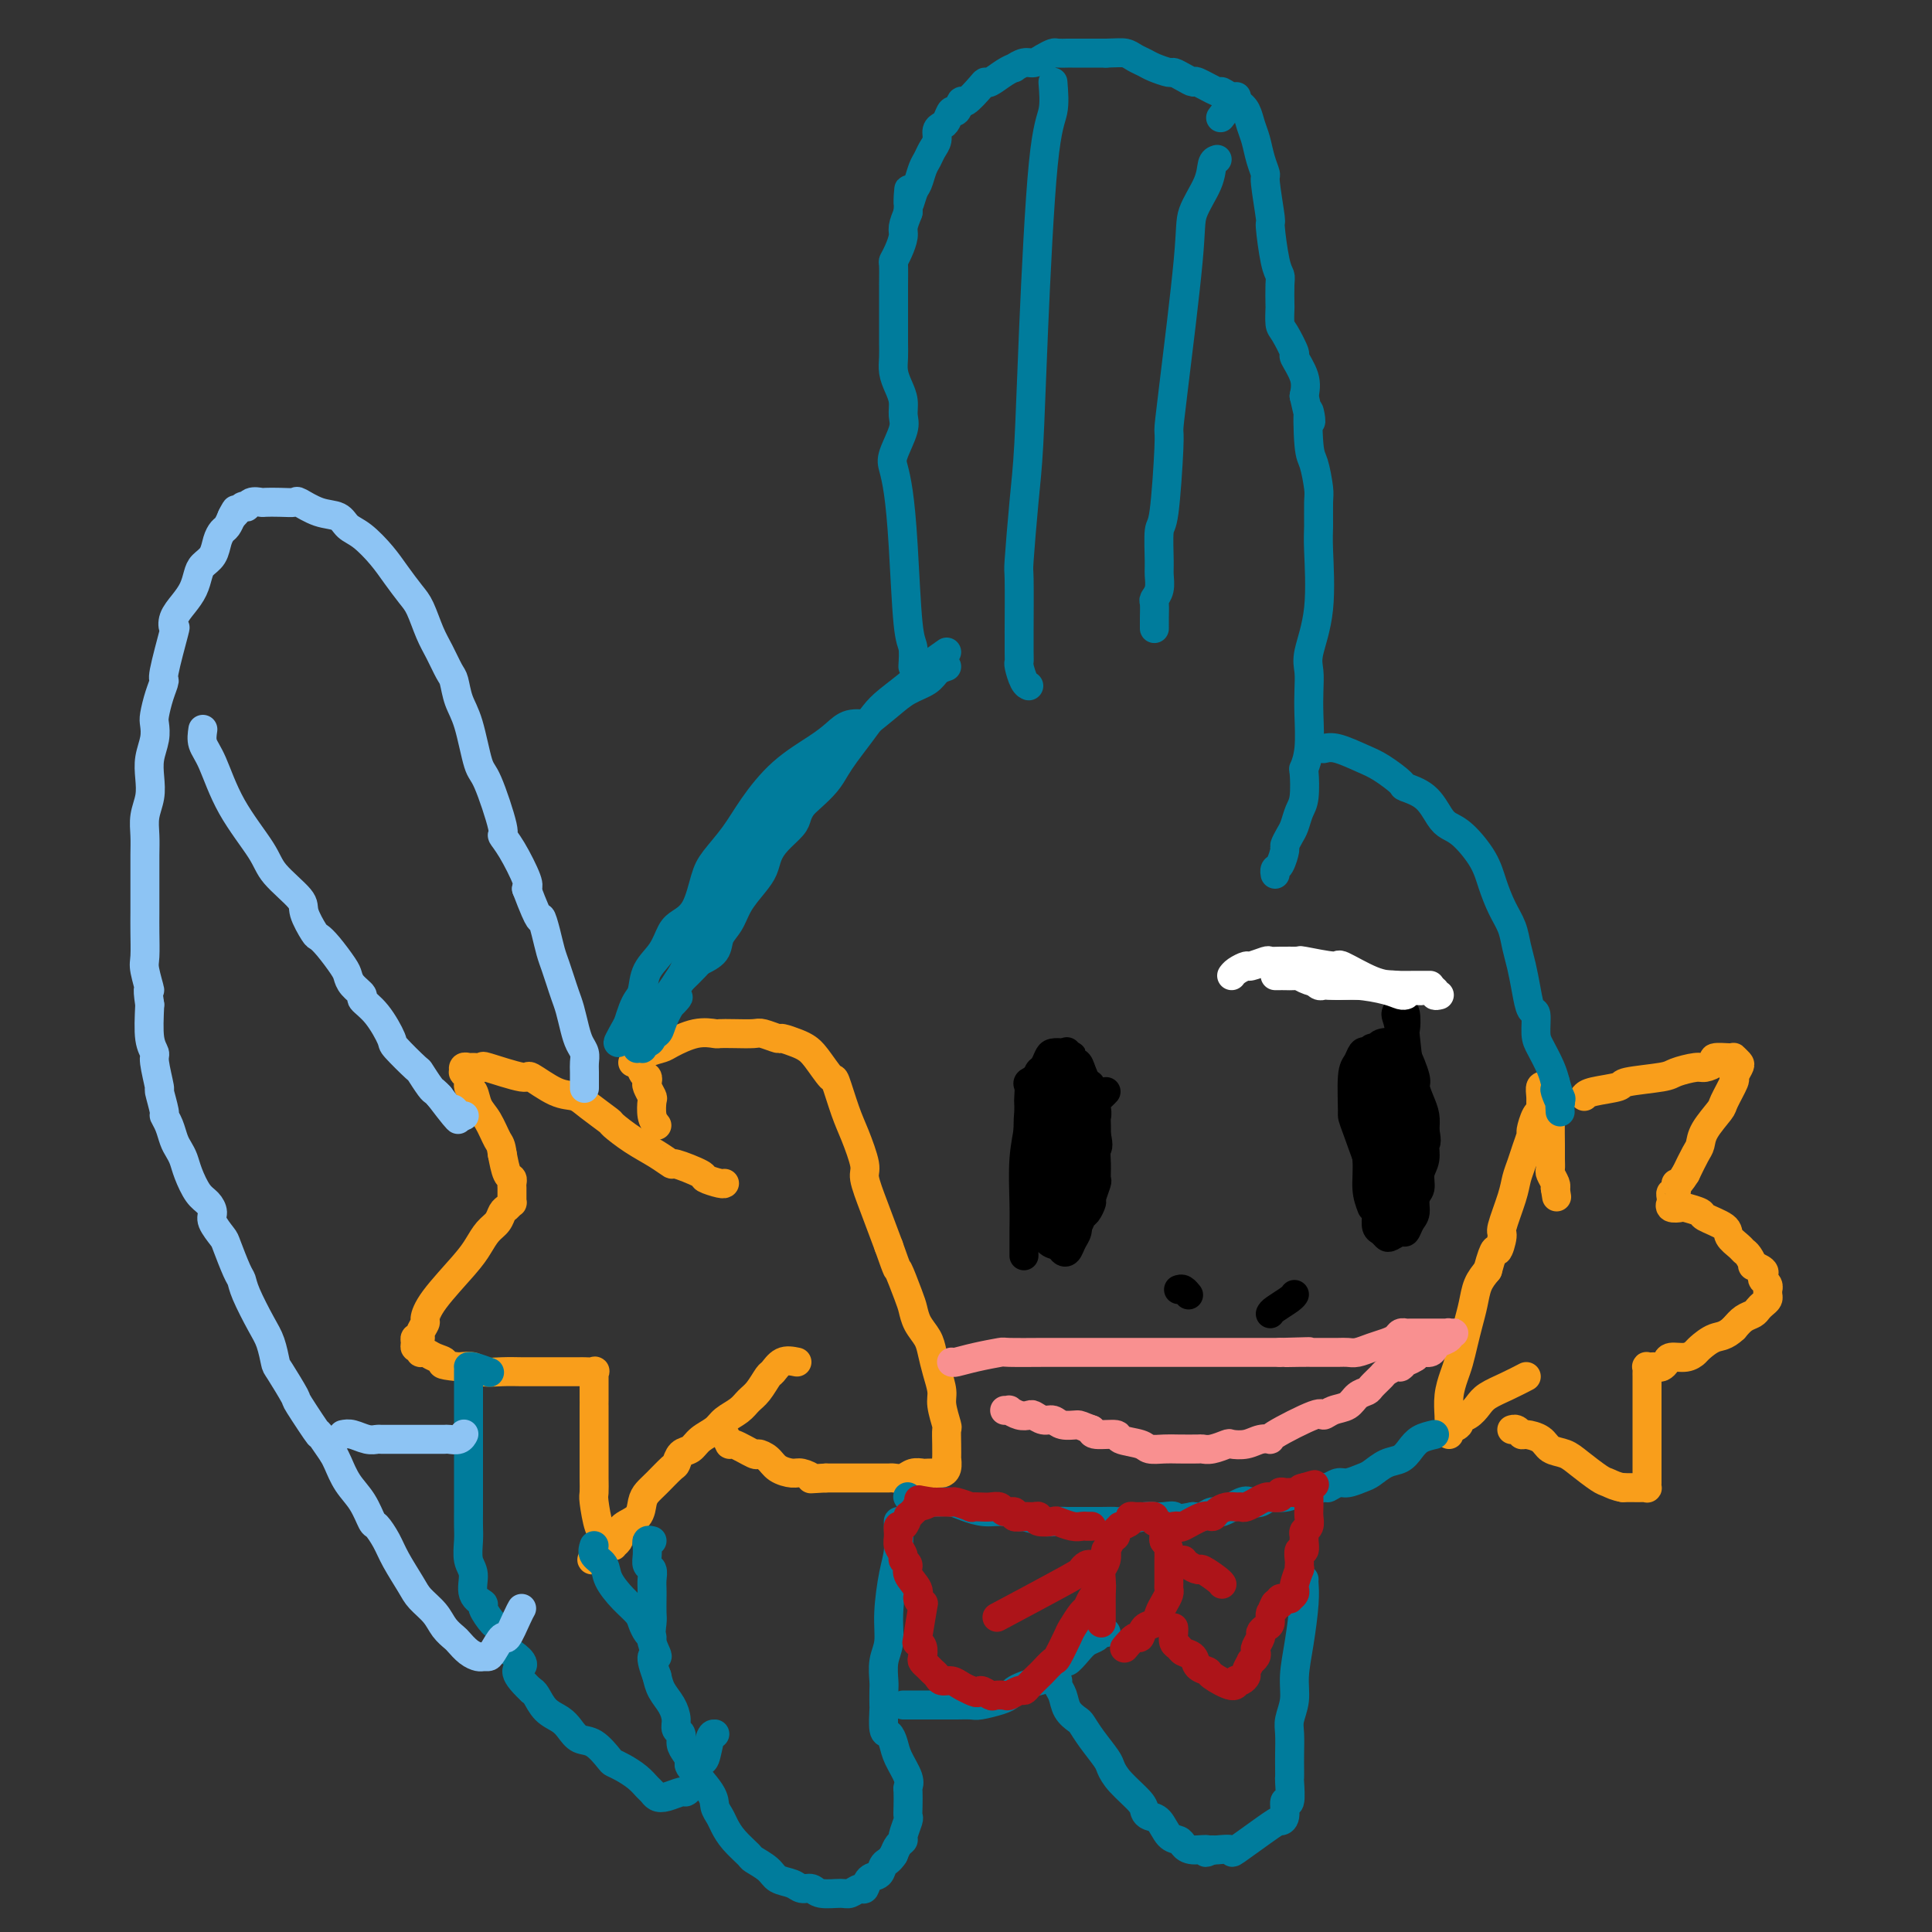 <svg viewBox='0 0 400 400' version='1.1' xmlns='http://www.w3.org/2000/svg' xmlns:xlink='http://www.w3.org/1999/xlink'><rect x="0" y="0" width="400" height="400" fill="#333333" stroke="none"/><g fill='none' stroke='#007C9C' stroke-width='6' stroke-linecap='round' stroke-linejoin='round'><path d='M189,138c0.089,-1.530 0.178,-3.061 0,-4c-0.178,-0.939 -0.624,-1.288 -1,-5c-0.376,-3.712 -0.682,-10.787 -1,-16c-0.318,-5.213 -0.650,-8.565 -1,-11c-0.350,-2.435 -0.720,-3.954 -1,-5c-0.280,-1.046 -0.470,-1.620 0,-3c0.470,-1.380 1.600,-3.566 2,-5c0.400,-1.434 0.069,-2.116 0,-3c-0.069,-0.884 0.125,-1.969 0,-3c-0.125,-1.031 -0.569,-2.009 -1,-3c-0.431,-0.991 -0.847,-1.994 -1,-3c-0.153,-1.006 -0.041,-2.015 0,-3c0.041,-0.985 0.011,-1.946 0,-3c-0.011,-1.054 -0.003,-2.202 0,-3c0.003,-0.798 0.000,-1.246 0,-2c-0.000,-0.754 0.003,-1.815 0,-3c-0.003,-1.185 -0.011,-2.496 0,-4c0.011,-1.504 0.041,-3.203 0,-4c-0.041,-0.797 -0.152,-0.691 0,-1c0.152,-0.309 0.566,-1.031 1,-2c0.434,-0.969 0.886,-2.184 1,-3c0.114,-0.816 -0.110,-1.233 0,-2c0.110,-0.767 0.555,-1.883 1,-3'/><path d='M188,44c0.416,-8.552 -0.043,-3.432 0,-2c0.043,1.432 0.589,-0.824 1,-2c0.411,-1.176 0.689,-1.274 1,-2c0.311,-0.726 0.657,-2.082 1,-3c0.343,-0.918 0.683,-1.398 1,-2c0.317,-0.602 0.610,-1.326 1,-2c0.390,-0.674 0.878,-1.299 1,-2c0.122,-0.701 -0.122,-1.478 0,-2c0.122,-0.522 0.611,-0.789 1,-1c0.389,-0.211 0.680,-0.365 1,-1c0.320,-0.635 0.671,-1.749 1,-2c0.329,-0.251 0.638,0.363 1,0c0.362,-0.363 0.778,-1.703 1,-2c0.222,-0.297 0.251,0.450 1,0c0.749,-0.450 2.219,-2.096 3,-3c0.781,-0.904 0.873,-1.064 1,-1c0.127,0.064 0.289,0.353 1,0c0.711,-0.353 1.972,-1.348 3,-2c1.028,-0.652 1.822,-0.962 2,-1c0.178,-0.038 -0.261,0.196 0,0c0.261,-0.196 1.220,-0.823 2,-1c0.780,-0.177 1.379,0.096 2,0c0.621,-0.096 1.264,-0.562 2,-1c0.736,-0.438 1.565,-0.849 2,-1c0.435,-0.151 0.477,-0.040 1,0c0.523,0.040 1.527,0.011 2,0c0.473,-0.011 0.415,-0.003 1,0c0.585,0.003 1.811,0.001 3,0c1.189,-0.001 2.340,-0.000 3,0c0.660,0.000 0.830,0.000 1,0'/><path d='M229,11c2.359,-0.048 3.256,-0.166 4,0c0.744,0.166 1.336,0.618 2,1c0.664,0.382 1.399,0.693 2,1c0.601,0.307 1.069,0.608 2,1c0.931,0.392 2.326,0.873 3,1c0.674,0.127 0.626,-0.102 1,0c0.374,0.102 1.169,0.533 2,1c0.831,0.467 1.696,0.968 2,1c0.304,0.032 0.046,-0.407 1,0c0.954,0.407 3.120,1.659 4,2c0.880,0.341 0.473,-0.230 1,0c0.527,0.230 1.986,1.261 3,2c1.014,0.739 1.582,1.186 2,2c0.418,0.814 0.685,1.994 1,3c0.315,1.006 0.677,1.837 1,3c0.323,1.163 0.608,2.659 1,4c0.392,1.341 0.892,2.526 1,3c0.108,0.474 -0.178,0.235 0,2c0.178,1.765 0.818,5.534 1,7c0.182,1.466 -0.095,0.628 0,2c0.095,1.372 0.561,4.953 1,7c0.439,2.047 0.849,2.559 1,3c0.151,0.441 0.042,0.812 0,2c-0.042,1.188 -0.017,3.195 0,4c0.017,0.805 0.027,0.409 0,1c-0.027,0.591 -0.091,2.170 0,3c0.091,0.830 0.337,0.910 1,2c0.663,1.090 1.745,3.189 2,4c0.255,0.811 -0.316,0.334 0,1c0.316,0.666 1.519,2.476 2,4c0.481,1.524 0.241,2.762 0,4'/><path d='M270,82c2.095,9.427 1.332,3.496 1,3c-0.332,-0.496 -0.232,4.444 0,7c0.232,2.556 0.598,2.729 1,4c0.402,1.271 0.842,3.642 1,5c0.158,1.358 0.035,1.704 0,3c-0.035,1.296 0.019,3.543 0,5c-0.019,1.457 -0.110,2.125 0,5c0.110,2.875 0.422,7.956 0,12c-0.422,4.044 -1.576,7.049 -2,9c-0.424,1.951 -0.117,2.846 0,4c0.117,1.154 0.045,2.568 0,4c-0.045,1.432 -0.064,2.884 0,5c0.064,2.116 0.210,4.898 0,7c-0.210,2.102 -0.777,3.526 -1,4c-0.223,0.474 -0.101,-0.001 0,1c0.101,1.001 0.181,3.477 0,5c-0.181,1.523 -0.622,2.094 -1,3c-0.378,0.906 -0.692,2.148 -1,3c-0.308,0.852 -0.608,1.313 -1,2c-0.392,0.687 -0.876,1.599 -1,2c-0.124,0.401 0.110,0.290 0,1c-0.110,0.710 -0.566,2.242 -1,3c-0.434,0.758 -0.848,0.743 -1,1c-0.152,0.257 -0.044,0.788 0,1c0.044,0.212 0.022,0.106 0,0'/><path d='M252,33c-0.398,0.122 -0.796,0.244 -1,1c-0.204,0.756 -0.212,2.147 -1,4c-0.788,1.853 -2.354,4.170 -3,6c-0.646,1.830 -0.372,3.174 -1,10c-0.628,6.826 -2.158,19.134 -3,26c-0.842,6.866 -0.996,8.291 -1,9c-0.004,0.709 0.142,0.703 0,4c-0.142,3.297 -0.573,9.898 -1,13c-0.427,3.102 -0.850,2.705 -1,4c-0.150,1.295 -0.026,4.282 0,6c0.026,1.718 -0.046,2.168 0,3c0.046,0.832 0.208,2.044 0,3c-0.208,0.956 -0.788,1.654 -1,2c-0.212,0.346 -0.057,0.340 0,1c0.057,0.660 0.015,1.985 0,3c-0.015,1.015 -0.004,1.718 0,2c0.004,0.282 0.002,0.141 0,0'/><path d='M218,17c0.172,2.146 0.345,4.292 0,6c-0.345,1.708 -1.206,2.977 -2,11c-0.794,8.023 -1.519,22.798 -2,34c-0.481,11.202 -0.717,18.829 -1,24c-0.283,5.171 -0.612,7.886 -1,12c-0.388,4.114 -0.836,9.627 -1,12c-0.164,2.373 -0.044,1.606 0,4c0.044,2.394 0.011,7.949 0,10c-0.011,2.051 -0.000,0.598 0,1c0.000,0.402 -0.010,2.658 0,4c0.010,1.342 0.041,1.771 0,2c-0.041,0.229 -0.155,0.257 0,1c0.155,0.743 0.580,2.200 1,3c0.420,0.800 0.834,0.943 1,1c0.166,0.057 0.083,0.029 0,0'/><path d='M256,20c-1.250,1.667 -2.500,3.333 -3,4c-0.500,0.667 -0.250,0.333 0,0'/><path d='M196,135c-1.483,1.032 -2.966,2.064 -4,3c-1.034,0.936 -1.617,1.776 -3,3c-1.383,1.224 -3.564,2.830 -5,4c-1.436,1.170 -2.127,1.902 -3,3c-0.873,1.098 -1.928,2.563 -3,4c-1.072,1.437 -2.161,2.846 -3,4c-0.839,1.154 -1.430,2.053 -2,3c-0.570,0.947 -1.121,1.944 -2,3c-0.879,1.056 -2.087,2.173 -3,3c-0.913,0.827 -1.530,1.365 -2,2c-0.470,0.635 -0.794,1.366 -1,2c-0.206,0.634 -0.295,1.169 -1,2c-0.705,0.831 -2.027,1.957 -3,3c-0.973,1.043 -1.597,2.001 -2,3c-0.403,0.999 -0.584,2.038 -1,3c-0.416,0.962 -1.065,1.847 -2,3c-0.935,1.153 -2.155,2.575 -3,4c-0.845,1.425 -1.315,2.854 -2,4c-0.685,1.146 -1.586,2.008 -2,3c-0.414,0.992 -0.342,2.113 -1,3c-0.658,0.887 -2.045,1.539 -3,2c-0.955,0.461 -1.477,0.730 -2,1'/><path d='M143,200c-6.241,8.353 -2.842,3.236 -2,2c0.842,-1.236 -0.873,1.409 -2,3c-1.127,1.591 -1.665,2.129 -2,3c-0.335,0.871 -0.468,2.076 -1,3c-0.532,0.924 -1.462,1.567 -2,2c-0.538,0.433 -0.683,0.655 -1,1c-0.317,0.345 -0.805,0.813 -1,1c-0.195,0.187 -0.098,0.094 0,0'/></g>
<g fill='none' stroke='#F99E1B' stroke-width='6' stroke-linecap='round' stroke-linejoin='round'><path d='M131,220c0.957,-0.746 1.913,-1.492 3,-2c1.087,-0.508 2.303,-0.777 3,-1c0.697,-0.223 0.874,-0.400 2,-1c1.126,-0.600 3.202,-1.625 5,-2c1.798,-0.375 3.320,-0.102 4,0c0.680,0.102 0.519,0.031 1,0c0.481,-0.031 1.605,-0.023 3,0c1.395,0.023 3.063,0.062 4,0c0.937,-0.062 1.143,-0.224 2,0c0.857,0.224 2.364,0.834 3,1c0.636,0.166 0.402,-0.112 1,0c0.598,0.112 2.029,0.613 3,1c0.971,0.387 1.482,0.659 2,1c0.518,0.341 1.044,0.752 2,2c0.956,1.248 2.341,3.332 3,4c0.659,0.668 0.592,-0.081 1,1c0.408,1.081 1.291,3.991 2,6c0.709,2.009 1.242,3.119 2,5c0.758,1.881 1.739,4.535 2,6c0.261,1.465 -0.199,1.741 0,3c0.199,1.259 1.057,3.503 2,6c0.943,2.497 1.972,5.249 3,8'/><path d='M184,258c2.202,6.282 1.707,4.487 2,5c0.293,0.513 1.374,3.333 2,5c0.626,1.667 0.797,2.181 1,3c0.203,0.819 0.437,1.941 1,3c0.563,1.059 1.456,2.053 2,3c0.544,0.947 0.738,1.848 1,3c0.262,1.152 0.592,2.555 1,4c0.408,1.445 0.894,2.931 1,4c0.106,1.069 -0.168,1.720 0,3c0.168,1.280 0.777,3.189 1,4c0.223,0.811 0.061,0.525 0,1c-0.061,0.475 -0.020,1.711 0,3c0.020,1.289 0.017,2.633 0,3c-0.017,0.367 -0.050,-0.241 0,0c0.050,0.241 0.183,1.333 0,2c-0.183,0.667 -0.682,0.910 -1,1c-0.318,0.090 -0.455,0.028 -1,0c-0.545,-0.028 -1.498,-0.022 -2,0c-0.502,0.022 -0.553,0.058 -1,0c-0.447,-0.058 -1.288,-0.212 -2,0c-0.712,0.212 -1.294,0.789 -2,1c-0.706,0.211 -1.536,0.057 -2,0c-0.464,-0.057 -0.561,-0.015 -1,0c-0.439,0.015 -1.220,0.004 -2,0c-0.780,-0.004 -1.560,-0.001 -2,0c-0.440,0.001 -0.541,0.000 -1,0c-0.459,-0.000 -1.278,-0.000 -2,0c-0.722,0.000 -1.348,0.000 -2,0c-0.652,-0.000 -1.329,-0.000 -2,0c-0.671,0.000 -1.335,0.000 -2,0'/><path d='M171,306c-4.292,0.218 -3.022,0.262 -3,0c0.022,-0.262 -1.203,-0.831 -2,-1c-0.797,-0.169 -1.166,0.062 -2,0c-0.834,-0.062 -2.133,-0.417 -3,-1c-0.867,-0.583 -1.303,-1.394 -2,-2c-0.697,-0.606 -1.654,-1.006 -2,-1c-0.346,0.006 -0.082,0.418 -1,0c-0.918,-0.418 -3.017,-1.667 -4,-2c-0.983,-0.333 -0.851,0.251 -1,0c-0.149,-0.251 -0.579,-1.337 -1,-2c-0.421,-0.663 -0.835,-0.904 -1,-1c-0.165,-0.096 -0.083,-0.048 0,0'/><path d='M165,282c-1.059,-0.217 -2.118,-0.434 -3,0c-0.882,0.434 -1.586,1.520 -2,2c-0.414,0.480 -0.538,0.355 -1,1c-0.462,0.645 -1.263,2.060 -2,3c-0.737,0.940 -1.408,1.406 -2,2c-0.592,0.594 -1.103,1.315 -2,2c-0.897,0.685 -2.180,1.334 -3,2c-0.820,0.666 -1.176,1.348 -2,2c-0.824,0.652 -2.117,1.272 -3,2c-0.883,0.728 -1.356,1.564 -2,2c-0.644,0.436 -1.457,0.473 -2,1c-0.543,0.527 -0.814,1.544 -1,2c-0.186,0.456 -0.285,0.353 -1,1c-0.715,0.647 -2.044,2.046 -3,3c-0.956,0.954 -1.538,1.464 -2,2c-0.462,0.536 -0.802,1.099 -1,2c-0.198,0.901 -0.253,2.140 -1,3c-0.747,0.860 -2.185,1.341 -3,2c-0.815,0.659 -1.007,1.497 -1,2c0.007,0.503 0.212,0.671 0,1c-0.212,0.329 -0.840,0.820 -1,1c-0.160,0.180 0.149,0.048 0,0c-0.149,-0.048 -0.757,-0.014 -1,0c-0.243,0.014 -0.122,0.007 0,0'/><path d='M126,320c-6.261,5.851 -2.412,1.478 -1,0c1.412,-1.478 0.389,-0.060 0,0c-0.389,0.060 -0.143,-1.239 0,-2c0.143,-0.761 0.182,-0.983 0,-1c-0.182,-0.017 -0.585,0.170 -1,-1c-0.415,-1.170 -0.843,-3.697 -1,-5c-0.157,-1.303 -0.042,-1.381 0,-2c0.042,-0.619 0.011,-1.779 0,-3c-0.011,-1.221 -0.003,-2.504 0,-4c0.003,-1.496 0.001,-3.205 0,-4c-0.001,-0.795 -0.000,-0.678 0,-2c0.000,-1.322 -0.000,-4.085 0,-5c0.000,-0.915 0.002,0.018 0,-1c-0.002,-1.018 -0.007,-3.985 0,-5c0.007,-1.015 0.027,-0.076 0,0c-0.027,0.076 -0.103,-0.712 0,-1c0.103,-0.288 0.383,-0.077 0,0c-0.383,0.077 -1.428,0.021 -2,0c-0.572,-0.021 -0.669,-0.005 -1,0c-0.331,0.005 -0.895,0.001 -2,0c-1.105,-0.001 -2.751,0.001 -4,0c-1.249,-0.001 -2.102,-0.004 -3,0c-0.898,0.004 -1.843,0.015 -3,0c-1.157,-0.015 -2.527,-0.056 -4,0c-1.473,0.056 -3.051,0.207 -4,0c-0.949,-0.207 -1.271,-0.774 -2,-1c-0.729,-0.226 -1.864,-0.113 -3,0'/><path d='M95,283c-4.918,-0.493 -3.212,-0.724 -3,-1c0.212,-0.276 -1.072,-0.595 -2,-1c-0.928,-0.405 -1.502,-0.896 -2,-1c-0.498,-0.104 -0.919,0.178 -1,0c-0.081,-0.178 0.179,-0.818 0,-1c-0.179,-0.182 -0.795,0.093 -1,0c-0.205,-0.093 0.002,-0.554 0,-1c-0.002,-0.446 -0.211,-0.877 0,-1c0.211,-0.123 0.843,0.063 1,0c0.157,-0.063 -0.162,-0.376 0,-1c0.162,-0.624 0.806,-1.559 1,-2c0.194,-0.441 -0.061,-0.387 0,-1c0.061,-0.613 0.440,-1.893 2,-4c1.560,-2.107 4.302,-5.041 6,-7c1.698,-1.959 2.353,-2.944 3,-4c0.647,-1.056 1.288,-2.182 2,-3c0.712,-0.818 1.497,-1.328 2,-2c0.503,-0.672 0.723,-1.505 1,-2c0.277,-0.495 0.610,-0.654 1,-1c0.390,-0.346 0.837,-0.881 1,-1c0.163,-0.119 0.044,0.179 0,0c-0.044,-0.179 -0.012,-0.836 0,-1c0.012,-0.164 0.003,0.163 0,0c-0.003,-0.163 0.000,-0.818 0,-1c-0.000,-0.182 -0.003,0.108 0,0c0.003,-0.108 0.012,-0.615 0,-1c-0.012,-0.385 -0.044,-0.650 0,-1c0.044,-0.350 0.166,-0.787 0,-1c-0.166,-0.213 -0.619,-0.204 -1,-1c-0.381,-0.796 -0.691,-2.398 -1,-4'/><path d='M104,239c-0.289,-2.175 -0.512,-2.112 -1,-3c-0.488,-0.888 -1.240,-2.728 -2,-4c-0.760,-1.272 -1.528,-1.977 -2,-3c-0.472,-1.023 -0.648,-2.364 -1,-3c-0.352,-0.636 -0.880,-0.566 -1,-1c-0.120,-0.434 0.167,-1.370 0,-2c-0.167,-0.630 -0.789,-0.954 -1,-1c-0.211,-0.046 -0.010,0.184 0,0c0.010,-0.184 -0.172,-0.784 0,-1c0.172,-0.216 0.699,-0.050 1,0c0.301,0.050 0.378,-0.018 1,0c0.622,0.018 1.790,0.121 2,0c0.210,-0.121 -0.537,-0.464 1,0c1.537,0.464 5.358,1.737 7,2c1.642,0.263 1.106,-0.483 2,0c0.894,0.483 3.217,2.194 5,3c1.783,0.806 3.024,0.708 4,1c0.976,0.292 1.685,0.973 3,2c1.315,1.027 3.236,2.399 4,3c0.764,0.601 0.372,0.432 1,1c0.628,0.568 2.278,1.872 4,3c1.722,1.128 3.516,2.081 5,3c1.484,0.919 2.657,1.805 3,2c0.343,0.195 -0.143,-0.302 1,0c1.143,0.302 3.914,1.401 5,2c1.086,0.599 0.487,0.697 1,1c0.513,0.303 2.138,0.812 3,1c0.862,0.188 0.961,0.054 1,0c0.039,-0.054 0.020,-0.027 0,0'/><path d='M136,233c-0.415,-0.521 -0.829,-1.043 -1,-2c-0.171,-0.957 -0.098,-2.351 0,-3c0.098,-0.649 0.220,-0.553 0,-1c-0.220,-0.447 -0.781,-1.437 -1,-2c-0.219,-0.563 -0.097,-0.698 0,-1c0.097,-0.302 0.170,-0.772 0,-1c-0.170,-0.228 -0.584,-0.215 -1,-1c-0.416,-0.785 -0.833,-2.367 -1,-3c-0.167,-0.633 -0.083,-0.316 0,0'/><path d='M316,285c-1.287,0.665 -2.573,1.330 -4,2c-1.427,0.670 -2.993,1.345 -4,2c-1.007,0.655 -1.454,1.290 -2,2c-0.546,0.710 -1.190,1.495 -2,2c-0.810,0.505 -1.786,0.729 -2,1c-0.214,0.271 0.335,0.588 0,1c-0.335,0.412 -1.554,0.919 -2,1c-0.446,0.081 -0.120,-0.263 0,0c0.120,0.263 0.035,1.133 0,1c-0.035,-0.133 -0.021,-1.270 0,-2c0.021,-0.730 0.047,-1.055 0,-2c-0.047,-0.945 -0.167,-2.510 0,-4c0.167,-1.490 0.622,-2.905 1,-4c0.378,-1.095 0.678,-1.872 1,-3c0.322,-1.128 0.666,-2.609 1,-4c0.334,-1.391 0.656,-2.692 1,-4c0.344,-1.308 0.708,-2.621 1,-4c0.292,-1.379 0.512,-2.822 1,-4c0.488,-1.178 1.244,-2.089 2,-3'/><path d='M308,263c1.622,-5.994 1.677,-3.979 2,-4c0.323,-0.021 0.913,-2.078 1,-3c0.087,-0.922 -0.328,-0.711 0,-2c0.328,-1.289 1.398,-4.080 2,-6c0.602,-1.920 0.735,-2.971 1,-4c0.265,-1.029 0.662,-2.038 1,-3c0.338,-0.962 0.616,-1.879 1,-3c0.384,-1.121 0.873,-2.446 1,-3c0.127,-0.554 -0.109,-0.336 0,-1c0.109,-0.664 0.564,-2.210 1,-3c0.436,-0.790 0.853,-0.824 1,-1c0.147,-0.176 0.026,-0.493 0,-1c-0.026,-0.507 0.045,-1.205 0,-2c-0.045,-0.795 -0.204,-1.686 0,-2c0.204,-0.314 0.773,-0.049 1,0c0.227,0.049 0.113,-0.118 0,0c-0.113,0.118 -0.227,0.521 0,1c0.227,0.479 0.793,1.036 1,2c0.207,0.964 0.054,2.337 0,4c-0.054,1.663 -0.011,3.615 0,5c0.011,1.385 -0.011,2.203 0,3c0.011,0.797 0.054,1.575 0,2c-0.054,0.425 -0.207,0.499 0,1c0.207,0.501 0.773,1.429 1,2c0.227,0.571 0.113,0.786 0,1'/><path d='M322,246c0.500,3.167 0.250,1.583 0,0'/><path d='M328,227c0.287,-0.333 0.575,-0.666 2,-1c1.425,-0.334 3.989,-0.668 5,-1c1.011,-0.332 0.469,-0.663 2,-1c1.531,-0.337 5.137,-0.682 7,-1c1.863,-0.318 1.985,-0.611 3,-1c1.015,-0.389 2.923,-0.875 4,-1c1.077,-0.125 1.322,0.110 2,0c0.678,-0.110 1.788,-0.566 2,-1c0.212,-0.434 -0.476,-0.845 0,-1c0.476,-0.155 2.115,-0.054 3,0c0.885,0.054 1.018,0.060 1,0c-0.018,-0.060 -0.185,-0.188 0,0c0.185,0.188 0.722,0.691 1,1c0.278,0.309 0.298,0.423 0,1c-0.298,0.577 -0.913,1.617 -1,2c-0.087,0.383 0.356,0.109 0,1c-0.356,0.891 -1.509,2.947 -2,4c-0.491,1.053 -0.319,1.103 -1,2c-0.681,0.897 -2.213,2.643 -3,4c-0.787,1.357 -0.827,2.327 -1,3c-0.173,0.673 -0.478,1.049 -1,2c-0.522,0.951 -1.261,2.475 -2,4'/><path d='M349,243c-2.016,3.268 -2.057,1.937 -2,2c0.057,0.063 0.212,1.518 0,2c-0.212,0.482 -0.791,-0.011 -1,0c-0.209,0.011 -0.049,0.525 0,1c0.049,0.475 -0.014,0.911 0,1c0.014,0.089 0.106,-0.169 0,0c-0.106,0.169 -0.411,0.765 0,1c0.411,0.235 1.536,0.107 2,0c0.464,-0.107 0.266,-0.195 1,0c0.734,0.195 2.400,0.672 3,1c0.600,0.328 0.136,0.508 1,1c0.864,0.492 3.057,1.296 4,2c0.943,0.704 0.635,1.307 1,2c0.365,0.693 1.402,1.477 2,2c0.598,0.523 0.756,0.784 1,1c0.244,0.216 0.573,0.386 1,1c0.427,0.614 0.950,1.670 1,2c0.050,0.330 -0.375,-0.067 0,0c0.375,0.067 1.551,0.596 2,1c0.449,0.404 0.173,0.682 0,1c-0.173,0.318 -0.243,0.677 0,1c0.243,0.323 0.798,0.611 1,1c0.202,0.389 0.051,0.878 0,1c-0.051,0.122 -0.003,-0.122 0,0c0.003,0.122 -0.040,0.610 0,1c0.040,0.390 0.162,0.681 0,1c-0.162,0.319 -0.610,0.666 -1,1c-0.390,0.334 -0.723,0.657 -1,1c-0.277,0.343 -0.498,0.708 -1,1c-0.502,0.292 -1.286,0.512 -2,1c-0.714,0.488 -1.357,1.244 -2,2'/><path d='M359,275c-1.818,1.736 -2.862,1.575 -4,2c-1.138,0.425 -2.371,1.437 -3,2c-0.629,0.563 -0.655,0.676 -1,1c-0.345,0.324 -1.009,0.857 -2,1c-0.991,0.143 -2.308,-0.105 -3,0c-0.692,0.105 -0.759,0.564 -1,1c-0.241,0.436 -0.657,0.849 -1,1c-0.343,0.151 -0.614,0.040 -1,0c-0.386,-0.040 -0.888,-0.007 -1,0c-0.112,0.007 0.166,-0.011 0,0c-0.166,0.011 -0.777,0.051 -1,0c-0.223,-0.051 -0.060,-0.191 0,0c0.060,0.191 0.016,0.715 0,1c-0.016,0.285 -0.004,0.330 0,1c0.004,0.670 0.001,1.965 0,3c-0.001,1.035 -0.000,1.810 0,3c0.000,1.190 0.000,2.795 0,4c-0.000,1.205 -0.000,2.010 0,3c0.000,0.990 -0.000,2.164 0,3c0.000,0.836 0.000,1.333 0,2c-0.000,0.667 -0.000,1.503 0,2c0.000,0.497 0.001,0.655 0,1c-0.001,0.345 -0.002,0.877 0,1c0.002,0.123 0.009,-0.163 0,0c-0.009,0.163 -0.033,0.776 0,1c0.033,0.224 0.122,0.060 0,0c-0.122,-0.060 -0.456,-0.016 -1,0c-0.544,0.016 -1.298,0.005 -2,0c-0.702,-0.005 -1.351,-0.002 -2,0'/><path d='M336,308c-1.387,-0.207 -2.353,-0.723 -3,-1c-0.647,-0.277 -0.973,-0.315 -2,-1c-1.027,-0.685 -2.755,-2.016 -4,-3c-1.245,-0.984 -2.007,-1.622 -3,-2c-0.993,-0.378 -2.216,-0.497 -3,-1c-0.784,-0.503 -1.128,-1.389 -2,-2c-0.872,-0.611 -2.272,-0.948 -3,-1c-0.728,-0.052 -0.783,0.182 -1,0c-0.217,-0.182 -0.597,-0.780 -1,-1c-0.403,-0.220 -0.829,-0.063 -1,0c-0.171,0.063 -0.085,0.031 0,0'/></g>
<g fill='none' stroke='#007C9C' stroke-width='6' stroke-linecap='round' stroke-linejoin='round'><path d='M274,155c0.791,-0.189 1.582,-0.377 3,0c1.418,0.377 3.464,1.320 5,2c1.536,0.680 2.561,1.095 4,2c1.439,0.905 3.291,2.298 4,3c0.709,0.702 0.275,0.714 1,1c0.725,0.286 2.610,0.848 4,2c1.390,1.152 2.284,2.894 3,4c0.716,1.106 1.255,1.576 2,2c0.745,0.424 1.695,0.801 3,2c1.305,1.199 2.966,3.219 4,5c1.034,1.781 1.443,3.322 2,5c0.557,1.678 1.263,3.494 2,5c0.737,1.506 1.507,2.702 2,4c0.493,1.298 0.710,2.698 1,4c0.290,1.302 0.651,2.505 1,4c0.349,1.495 0.684,3.280 1,5c0.316,1.720 0.613,3.373 1,4c0.387,0.627 0.863,0.226 1,1c0.137,0.774 -0.066,2.723 0,4c0.066,1.277 0.403,1.882 1,3c0.597,1.118 1.456,2.748 2,4c0.544,1.252 0.772,2.126 1,3'/><path d='M322,224c2.260,7.516 0.409,3.307 0,2c-0.409,-1.307 0.622,0.289 1,1c0.378,0.711 0.102,0.538 0,1c-0.102,0.462 -0.029,1.561 0,2c0.029,0.439 0.015,0.220 0,0'/><path d='M196,138c-0.717,0.240 -1.434,0.480 -2,1c-0.566,0.520 -0.981,1.319 -2,2c-1.019,0.681 -2.642,1.244 -4,2c-1.358,0.756 -2.450,1.706 -4,3c-1.550,1.294 -3.557,2.932 -5,4c-1.443,1.068 -2.320,1.565 -3,2c-0.680,0.435 -1.162,0.809 -2,2c-0.838,1.191 -2.031,3.201 -3,5c-0.969,1.799 -1.715,3.387 -2,4c-0.285,0.613 -0.111,0.250 -1,1c-0.889,0.750 -2.843,2.612 -4,4c-1.157,1.388 -1.517,2.303 -2,3c-0.483,0.697 -1.088,1.176 -2,2c-0.912,0.824 -2.132,1.993 -3,3c-0.868,1.007 -1.383,1.853 -2,3c-0.617,1.147 -1.334,2.597 -2,4c-0.666,1.403 -1.280,2.759 -2,4c-0.720,1.241 -1.547,2.366 -2,3c-0.453,0.634 -0.534,0.778 -1,2c-0.466,1.222 -1.318,3.521 -2,5c-0.682,1.479 -1.195,2.137 -2,3c-0.805,0.863 -1.903,1.932 -3,3'/><path d='M141,203c-5.301,8.483 -2.054,5.190 -1,4c1.054,-1.190 -0.084,-0.278 -1,1c-0.916,1.278 -1.608,2.921 -2,4c-0.392,1.079 -0.483,1.596 -1,2c-0.517,0.404 -1.460,0.697 -2,1c-0.540,0.303 -0.677,0.617 -1,1c-0.323,0.383 -0.834,0.836 -1,1c-0.166,0.164 0.011,0.041 0,0c-0.011,-0.041 -0.210,0.002 0,0c0.210,-0.002 0.830,-0.049 1,0c0.170,0.049 -0.109,0.195 0,0c0.109,-0.195 0.606,-0.732 1,-1c0.394,-0.268 0.686,-0.269 1,-1c0.314,-0.731 0.650,-2.194 2,-5c1.350,-2.806 3.715,-6.954 5,-10c1.285,-3.046 1.489,-4.988 2,-7c0.511,-2.012 1.328,-4.093 2,-6c0.672,-1.907 1.201,-3.640 2,-5c0.799,-1.360 1.870,-2.346 2,-3c0.130,-0.654 -0.680,-0.977 0,-2c0.680,-1.023 2.850,-2.746 4,-4c1.150,-1.254 1.280,-2.040 2,-3c0.720,-0.960 2.031,-2.095 3,-3c0.969,-0.905 1.597,-1.579 2,-2c0.403,-0.421 0.582,-0.587 1,-1c0.418,-0.413 1.074,-1.073 2,-2c0.926,-0.927 2.122,-2.122 3,-3c0.878,-0.878 1.439,-1.439 2,-2'/><path d='M169,157c3.840,-4.289 2.941,-2.512 3,-2c0.059,0.512 1.076,-0.241 2,-1c0.924,-0.759 1.756,-1.523 2,-2c0.244,-0.477 -0.101,-0.665 0,-1c0.101,-0.335 0.649,-0.816 1,-1c0.351,-0.184 0.505,-0.070 1,0c0.495,0.070 1.331,0.095 1,0c-0.331,-0.095 -1.827,-0.309 -3,0c-1.173,0.309 -2.021,1.141 -3,2c-0.979,0.859 -2.090,1.745 -4,3c-1.910,1.255 -4.619,2.878 -7,5c-2.381,2.122 -4.433,4.742 -6,7c-1.567,2.258 -2.650,4.152 -4,6c-1.350,1.848 -2.967,3.648 -4,5c-1.033,1.352 -1.483,2.255 -2,4c-0.517,1.745 -1.102,4.332 -2,6c-0.898,1.668 -2.110,2.418 -3,3c-0.890,0.582 -1.457,0.995 -2,2c-0.543,1.005 -1.063,2.600 -2,4c-0.937,1.400 -2.293,2.604 -3,4c-0.707,1.396 -0.767,2.982 -1,4c-0.233,1.018 -0.640,1.466 -1,2c-0.360,0.534 -0.674,1.152 -1,2c-0.326,0.848 -0.663,1.924 -1,3'/><path d='M130,212c-4.022,7.144 -1.078,2.502 0,1c1.078,-1.502 0.290,0.134 0,1c-0.290,0.866 -0.083,0.962 0,1c0.083,0.038 0.041,0.019 0,0'/><path d='M297,297c-1.084,0.253 -2.167,0.505 -3,1c-0.833,0.495 -1.415,1.231 -2,2c-0.585,0.769 -1.172,1.569 -2,2c-0.828,0.431 -1.898,0.493 -3,1c-1.102,0.507 -2.236,1.461 -3,2c-0.764,0.539 -1.157,0.665 -2,1c-0.843,0.335 -2.135,0.878 -3,1c-0.865,0.122 -1.301,-0.179 -2,0c-0.699,0.179 -1.660,0.837 -2,1c-0.340,0.163 -0.059,-0.167 -1,0c-0.941,0.167 -3.106,0.833 -4,1c-0.894,0.167 -0.519,-0.165 -1,0c-0.481,0.165 -1.817,0.827 -3,1c-1.183,0.173 -2.211,-0.142 -3,0c-0.789,0.142 -1.338,0.741 -2,1c-0.662,0.259 -1.437,0.178 -2,0c-0.563,-0.178 -0.913,-0.454 -2,0c-1.087,0.454 -2.910,1.637 -4,2c-1.090,0.363 -1.447,-0.095 -2,0c-0.553,0.095 -1.301,0.741 -2,1c-0.699,0.259 -1.350,0.129 -2,0'/><path d='M247,314c-5.765,1.084 -4.176,0.294 -4,0c0.176,-0.294 -1.061,-0.093 -2,0c-0.939,0.093 -1.579,0.077 -2,0c-0.421,-0.077 -0.624,-0.217 -2,0c-1.376,0.217 -3.926,0.790 -5,1c-1.074,0.210 -0.672,0.056 -1,0c-0.328,-0.056 -1.388,-0.014 -3,0c-1.612,0.014 -3.777,-0.000 -5,0c-1.223,0.000 -1.502,0.015 -2,0c-0.498,-0.015 -1.213,-0.061 -2,0c-0.787,0.061 -1.644,0.227 -3,0c-1.356,-0.227 -3.209,-0.848 -4,-1c-0.791,-0.152 -0.518,0.166 -1,0c-0.482,-0.166 -1.717,-0.815 -3,-1c-1.283,-0.185 -2.612,0.094 -4,0c-1.388,-0.094 -2.834,-0.560 -4,-1c-1.166,-0.440 -2.053,-0.854 -3,-1c-0.947,-0.146 -1.953,-0.025 -3,0c-1.047,0.025 -2.136,-0.045 -3,0c-0.864,0.045 -1.502,0.204 -2,0c-0.498,-0.204 -0.857,-0.773 -1,-1c-0.143,-0.227 -0.072,-0.114 0,0'/><path d='M270,327c-0.022,0.164 -0.043,0.329 0,1c0.043,0.671 0.151,1.849 0,4c-0.151,2.151 -0.562,5.274 -1,8c-0.438,2.726 -0.902,5.055 -1,7c-0.098,1.945 0.170,3.508 0,5c-0.170,1.492 -0.777,2.915 -1,4c-0.223,1.085 -0.060,1.831 0,3c0.060,1.169 0.017,2.760 0,4c-0.017,1.240 -0.009,2.130 0,3c0.009,0.870 0.017,1.722 0,2c-0.017,0.278 -0.061,-0.016 0,1c0.061,1.016 0.226,3.343 0,4c-0.226,0.657 -0.843,-0.355 -1,0c-0.157,0.355 0.147,2.077 0,3c-0.147,0.923 -0.743,1.046 -1,1c-0.257,-0.046 -0.174,-0.261 -2,1c-1.826,1.261 -5.562,3.998 -7,5c-1.438,1.002 -0.580,0.270 -1,0c-0.420,-0.270 -2.120,-0.077 -3,0c-0.880,0.077 -0.940,0.039 -1,0'/><path d='M251,383c-2.395,1.071 -0.882,0.247 -1,0c-0.118,-0.247 -1.866,0.081 -3,0c-1.134,-0.081 -1.655,-0.571 -2,-1c-0.345,-0.429 -0.513,-0.797 -1,-1c-0.487,-0.203 -1.294,-0.241 -2,-1c-0.706,-0.759 -1.313,-2.240 -2,-3c-0.687,-0.760 -1.456,-0.798 -2,-1c-0.544,-0.202 -0.865,-0.566 -1,-1c-0.135,-0.434 -0.084,-0.938 -1,-2c-0.916,-1.062 -2.799,-2.684 -4,-4c-1.201,-1.316 -1.721,-2.327 -2,-3c-0.279,-0.673 -0.316,-1.008 -1,-2c-0.684,-0.992 -2.014,-2.639 -3,-4c-0.986,-1.361 -1.627,-2.434 -2,-3c-0.373,-0.566 -0.478,-0.625 -1,-1c-0.522,-0.375 -1.460,-1.067 -2,-2c-0.540,-0.933 -0.681,-2.106 -1,-3c-0.319,-0.894 -0.818,-1.508 -1,-2c-0.182,-0.492 -0.049,-0.863 0,-1c0.049,-0.137 0.014,-0.039 0,0c-0.014,0.039 -0.007,0.020 0,0'/><path d='M229,338c-0.358,-0.094 -0.716,-0.189 -1,0c-0.284,0.189 -0.494,0.661 -1,1c-0.506,0.339 -1.308,0.546 -2,1c-0.692,0.454 -1.272,1.154 -2,2c-0.728,0.846 -1.602,1.837 -2,2c-0.398,0.163 -0.320,-0.503 -1,0c-0.680,0.503 -2.118,2.176 -3,3c-0.882,0.824 -1.207,0.798 -2,1c-0.793,0.202 -2.055,0.632 -3,1c-0.945,0.368 -1.575,0.673 -2,1c-0.425,0.327 -0.645,0.676 -1,1c-0.355,0.324 -0.845,0.623 -2,1c-1.155,0.377 -2.974,0.833 -4,1c-1.026,0.167 -1.259,0.045 -2,0c-0.741,-0.045 -1.991,-0.012 -3,0c-1.009,0.012 -1.777,0.003 -3,0c-1.223,-0.003 -2.902,-0.001 -4,0c-1.098,0.001 -1.614,0.000 -2,0c-0.386,-0.000 -0.642,-0.000 -1,0c-0.358,0.000 -0.816,0.000 -1,0c-0.184,-0.000 -0.092,-0.000 0,0'/><path d='M186,315c-0.022,-0.046 -0.043,-0.091 0,1c0.043,1.091 0.151,3.319 0,5c-0.151,1.681 -0.562,2.814 -1,5c-0.438,2.186 -0.902,5.424 -1,8c-0.098,2.576 0.170,4.491 0,6c-0.170,1.509 -0.777,2.611 -1,4c-0.223,1.389 -0.060,3.066 0,4c0.060,0.934 0.019,1.124 0,2c-0.019,0.876 -0.016,2.436 0,3c0.016,0.564 0.044,0.131 0,1c-0.044,0.869 -0.162,3.041 0,4c0.162,0.959 0.604,0.705 1,1c0.396,0.295 0.747,1.138 1,2c0.253,0.862 0.408,1.743 1,3c0.592,1.257 1.623,2.890 2,4c0.377,1.110 0.102,1.696 0,2c-0.102,0.304 -0.031,0.327 0,1c0.031,0.673 0.023,1.998 0,3c-0.023,1.002 -0.062,1.682 0,2c0.062,0.318 0.224,0.273 0,1c-0.224,0.727 -0.833,2.226 -1,3c-0.167,0.774 0.109,0.824 0,1c-0.109,0.176 -0.603,0.479 -1,1c-0.397,0.521 -0.699,1.261 -1,2'/><path d='M185,384c-0.885,1.422 -1.598,1.476 -2,2c-0.402,0.524 -0.492,1.517 -1,2c-0.508,0.483 -1.432,0.455 -2,1c-0.568,0.545 -0.778,1.664 -1,2c-0.222,0.336 -0.454,-0.110 -1,0c-0.546,0.110 -1.406,0.776 -2,1c-0.594,0.224 -0.920,0.004 -2,0c-1.080,-0.004 -2.912,0.207 -4,0c-1.088,-0.207 -1.431,-0.832 -2,-1c-0.569,-0.168 -1.365,0.119 -2,0c-0.635,-0.119 -1.110,-0.646 -2,-1c-0.890,-0.354 -2.195,-0.534 -3,-1c-0.805,-0.466 -1.108,-1.217 -2,-2c-0.892,-0.783 -2.371,-1.599 -3,-2c-0.629,-0.401 -0.407,-0.386 -1,-1c-0.593,-0.614 -2.001,-1.856 -3,-3c-0.999,-1.144 -1.589,-2.192 -2,-3c-0.411,-0.808 -0.641,-1.378 -1,-2c-0.359,-0.622 -0.845,-1.297 -1,-2c-0.155,-0.703 0.021,-1.434 -1,-3c-1.021,-1.566 -3.239,-3.968 -4,-5c-0.761,-1.032 -0.064,-0.696 0,-1c0.064,-0.304 -0.504,-1.250 -1,-2c-0.496,-0.750 -0.919,-1.306 -1,-2c-0.081,-0.694 0.182,-1.526 0,-2c-0.182,-0.474 -0.808,-0.591 -1,-1c-0.192,-0.409 0.052,-1.110 0,-2c-0.052,-0.890 -0.399,-1.970 -1,-3c-0.601,-1.030 -1.458,-2.008 -2,-3c-0.542,-0.992 -0.771,-1.996 -1,-3'/><path d='M136,347c-2.105,-5.579 -0.368,-4.026 0,-4c0.368,0.026 -0.633,-1.473 -1,-3c-0.367,-1.527 -0.099,-3.080 0,-4c0.099,-0.920 0.027,-1.206 0,-2c-0.027,-0.794 -0.011,-2.096 0,-3c0.011,-0.904 0.017,-1.411 0,-2c-0.017,-0.589 -0.057,-1.262 0,-2c0.057,-0.738 0.212,-1.542 0,-2c-0.212,-0.458 -0.790,-0.571 -1,-1c-0.210,-0.429 -0.053,-1.173 0,-2c0.053,-0.827 0.000,-1.738 0,-2c-0.000,-0.262 0.051,0.126 0,0c-0.051,-0.126 -0.206,-0.765 0,-1c0.206,-0.235 0.773,-0.067 1,0c0.227,0.067 0.113,0.034 0,0'/><path d='M123,320c-0.214,0.683 -0.429,1.366 0,2c0.429,0.634 1.501,1.219 2,2c0.499,0.781 0.424,1.757 1,3c0.576,1.243 1.804,2.754 3,4c1.196,1.246 2.359,2.229 3,3c0.641,0.771 0.759,1.330 1,2c0.241,0.670 0.603,1.450 1,2c0.397,0.550 0.828,0.872 1,1c0.172,0.128 0.086,0.064 0,0'/><path d='M148,359c-0.333,-0.021 -0.667,-0.041 -1,1c-0.333,1.041 -0.667,3.145 -1,4c-0.333,0.855 -0.665,0.463 -1,1c-0.335,0.537 -0.674,2.004 -1,3c-0.326,0.996 -0.640,1.522 -1,2c-0.360,0.478 -0.765,0.910 -1,1c-0.235,0.090 -0.300,-0.160 -1,0c-0.700,0.160 -2.035,0.731 -3,1c-0.965,0.269 -1.560,0.237 -2,0c-0.440,-0.237 -0.724,-0.680 -1,-1c-0.276,-0.320 -0.545,-0.517 -1,-1c-0.455,-0.483 -1.097,-1.250 -2,-2c-0.903,-0.750 -2.066,-1.481 -3,-2c-0.934,-0.519 -1.640,-0.824 -2,-1c-0.360,-0.176 -0.375,-0.221 -1,-1c-0.625,-0.779 -1.862,-2.290 -3,-3c-1.138,-0.710 -2.178,-0.617 -3,-1c-0.822,-0.383 -1.425,-1.241 -2,-2c-0.575,-0.759 -1.123,-1.420 -2,-2c-0.877,-0.580 -2.082,-1.079 -3,-2c-0.918,-0.921 -1.548,-2.263 -2,-3c-0.452,-0.737 -0.726,-0.868 -1,-1'/><path d='M110,350c-4.748,-4.430 -2.619,-4.505 -2,-5c0.619,-0.495 -0.273,-1.411 -1,-2c-0.727,-0.589 -1.289,-0.850 -2,-2c-0.711,-1.150 -1.571,-3.188 -2,-4c-0.429,-0.812 -0.425,-0.399 -1,-1c-0.575,-0.601 -1.727,-2.218 -2,-3c-0.273,-0.782 0.333,-0.730 0,-1c-0.333,-0.270 -1.606,-0.862 -2,-2c-0.394,-1.138 0.091,-2.822 0,-4c-0.091,-1.178 -0.756,-1.851 -1,-3c-0.244,-1.149 -0.065,-2.773 0,-4c0.065,-1.227 0.017,-2.056 0,-3c-0.017,-0.944 -0.005,-2.003 0,-3c0.005,-0.997 0.001,-1.933 0,-3c-0.001,-1.067 -0.000,-2.265 0,-3c0.000,-0.735 0.000,-1.008 0,-2c-0.000,-0.992 -0.000,-2.702 0,-4c0.000,-1.298 0.000,-2.184 0,-4c-0.000,-1.816 0.000,-4.563 0,-6c-0.000,-1.437 -0.000,-1.565 0,-2c0.000,-0.435 0.000,-1.178 0,-2c-0.000,-0.822 -0.000,-1.723 0,-2c0.000,-0.277 0.001,0.068 0,0c-0.001,-0.068 -0.003,-0.550 0,-1c0.003,-0.450 0.012,-0.866 0,-1c-0.012,-0.134 -0.044,0.016 0,0c0.044,-0.016 0.166,-0.197 1,0c0.834,0.197 2.381,0.770 3,1c0.619,0.230 0.309,0.115 0,0'/></g>
<g fill='none' stroke='#8DC4F4' stroke-width='6' stroke-linecap='round' stroke-linejoin='round'><path d='M108,333c-0.212,0.370 -0.424,0.740 -1,2c-0.576,1.260 -1.517,3.409 -2,4c-0.483,0.591 -0.510,-0.377 -1,0c-0.490,0.377 -1.443,2.099 -2,3c-0.557,0.901 -0.716,0.981 -1,1c-0.284,0.019 -0.691,-0.022 -1,0c-0.309,0.022 -0.520,0.106 -1,0c-0.480,-0.106 -1.230,-0.401 -2,-1c-0.770,-0.599 -1.561,-1.501 -2,-2c-0.439,-0.499 -0.525,-0.596 -1,-1c-0.475,-0.404 -1.338,-1.115 -2,-2c-0.662,-0.885 -1.122,-1.944 -2,-3c-0.878,-1.056 -2.176,-2.108 -3,-3c-0.824,-0.892 -1.176,-1.623 -2,-3c-0.824,-1.377 -2.121,-3.400 -3,-5c-0.879,-1.600 -1.341,-2.776 -2,-4c-0.659,-1.224 -1.514,-2.495 -2,-3c-0.486,-0.505 -0.603,-0.243 -1,-1c-0.397,-0.757 -1.076,-2.533 -2,-4c-0.924,-1.467 -2.095,-2.626 -3,-4c-0.905,-1.374 -1.544,-2.964 -2,-4c-0.456,-1.036 -0.728,-1.518 -1,-2'/><path d='M69,301c-4.463,-6.587 -2.621,-3.555 -3,-4c-0.379,-0.445 -2.980,-4.366 -4,-6c-1.020,-1.634 -0.460,-0.980 -1,-2c-0.540,-1.020 -2.179,-3.715 -3,-5c-0.821,-1.285 -0.822,-1.160 -1,-2c-0.178,-0.840 -0.533,-2.645 -1,-4c-0.467,-1.355 -1.046,-2.262 -2,-4c-0.954,-1.738 -2.282,-4.309 -3,-6c-0.718,-1.691 -0.827,-2.501 -1,-3c-0.173,-0.499 -0.410,-0.686 -1,-2c-0.590,-1.314 -1.533,-3.756 -2,-5c-0.467,-1.244 -0.456,-1.290 -1,-2c-0.544,-0.710 -1.641,-2.084 -2,-3c-0.359,-0.916 0.020,-1.376 0,-2c-0.020,-0.624 -0.439,-1.413 -1,-2c-0.561,-0.587 -1.264,-0.971 -2,-2c-0.736,-1.029 -1.506,-2.702 -2,-4c-0.494,-1.298 -0.711,-2.222 -1,-3c-0.289,-0.778 -0.651,-1.409 -1,-2c-0.349,-0.591 -0.686,-1.140 -1,-2c-0.314,-0.860 -0.605,-2.030 -1,-3c-0.395,-0.970 -0.895,-1.741 -1,-2c-0.105,-0.259 0.183,-0.005 0,-1c-0.183,-0.995 -0.837,-3.239 -1,-4c-0.163,-0.761 0.166,-0.038 0,-1c-0.166,-0.962 -0.828,-3.608 -1,-5c-0.172,-1.392 0.146,-1.529 0,-2c-0.146,-0.471 -0.756,-1.278 -1,-3c-0.244,-1.722 -0.122,-4.361 0,-7'/><path d='M31,208c-0.713,-4.799 0.005,-2.797 0,-3c-0.005,-0.203 -0.733,-2.613 -1,-4c-0.267,-1.387 -0.071,-1.753 0,-3c0.071,-1.247 0.019,-3.376 0,-5c-0.019,-1.624 -0.005,-2.745 0,-4c0.005,-1.255 0.000,-2.646 0,-4c-0.000,-1.354 0.004,-2.672 0,-4c-0.004,-1.328 -0.015,-2.665 0,-4c0.015,-1.335 0.056,-2.667 0,-4c-0.056,-1.333 -0.207,-2.667 0,-4c0.207,-1.333 0.774,-2.665 1,-4c0.226,-1.335 0.112,-2.674 0,-4c-0.112,-1.326 -0.224,-2.641 0,-4c0.224,-1.359 0.782,-2.764 1,-4c0.218,-1.236 0.095,-2.303 0,-3c-0.095,-0.697 -0.162,-1.025 0,-2c0.162,-0.975 0.551,-2.596 1,-4c0.449,-1.404 0.956,-2.592 1,-3c0.044,-0.408 -0.375,-0.038 0,-2c0.375,-1.962 1.543,-6.258 2,-8c0.457,-1.742 0.203,-0.932 0,-1c-0.203,-0.068 -0.354,-1.016 0,-2c0.354,-0.984 1.212,-2.006 2,-3c0.788,-0.994 1.507,-1.960 2,-3c0.493,-1.040 0.762,-2.152 1,-3c0.238,-0.848 0.445,-1.431 1,-2c0.555,-0.569 1.458,-1.125 2,-2c0.542,-0.875 0.723,-2.070 1,-3c0.277,-0.930 0.652,-1.597 1,-2c0.348,-0.403 0.671,-0.544 1,-1c0.329,-0.456 0.665,-1.228 1,-2'/><path d='M48,107c1.749,-3.123 0.122,-0.430 0,0c-0.122,0.430 1.261,-1.401 2,-2c0.739,-0.599 0.833,0.036 1,0c0.167,-0.036 0.406,-0.741 1,-1c0.594,-0.259 1.543,-0.071 2,0c0.457,0.071 0.421,0.026 1,0c0.579,-0.026 1.773,-0.033 3,0c1.227,0.033 2.488,0.106 3,0c0.512,-0.106 0.275,-0.392 1,0c0.725,0.392 2.414,1.462 4,2c1.586,0.538 3.071,0.544 4,1c0.929,0.456 1.302,1.361 2,2c0.698,0.639 1.720,1.012 3,2c1.280,0.988 2.818,2.592 4,4c1.182,1.408 2.007,2.619 3,4c0.993,1.381 2.154,2.930 3,4c0.846,1.070 1.379,1.660 2,3c0.621,1.340 1.332,3.429 2,5c0.668,1.571 1.295,2.625 2,4c0.705,1.375 1.488,3.073 2,4c0.512,0.927 0.755,1.085 1,2c0.245,0.915 0.494,2.589 1,4c0.506,1.411 1.269,2.559 2,5c0.731,2.441 1.430,6.177 2,8c0.570,1.823 1.011,1.735 2,4c0.989,2.265 2.525,6.883 3,9c0.475,2.117 -0.110,1.732 0,2c0.110,0.268 0.914,1.187 2,3c1.086,1.813 2.453,4.518 3,6c0.547,1.482 0.273,1.741 0,2'/><path d='M109,184c3.107,8.193 2.874,6.176 3,6c0.126,-0.176 0.611,1.489 1,3c0.389,1.511 0.682,2.868 1,4c0.318,1.132 0.663,2.039 1,3c0.337,0.961 0.668,1.976 1,3c0.332,1.024 0.667,2.056 1,3c0.333,0.944 0.664,1.800 1,3c0.336,1.200 0.679,2.743 1,4c0.321,1.257 0.622,2.229 1,3c0.378,0.771 0.833,1.342 1,2c0.167,0.658 0.045,1.403 0,2c-0.045,0.597 -0.012,1.045 0,2c0.012,0.955 0.003,2.416 0,3c-0.003,0.584 -0.002,0.292 0,0'/><path d='M42,151c-0.150,1.023 -0.300,2.046 0,3c0.300,0.954 1.051,1.838 2,4c0.949,2.162 2.095,5.602 4,9c1.905,3.398 4.570,6.753 6,9c1.430,2.247 1.625,3.386 3,5c1.375,1.614 3.928,3.704 5,5c1.072,1.296 0.662,1.797 1,3c0.338,1.203 1.425,3.109 2,4c0.575,0.891 0.639,0.766 1,1c0.361,0.234 1.019,0.826 2,2c0.981,1.174 2.285,2.929 3,4c0.715,1.071 0.841,1.456 1,2c0.159,0.544 0.351,1.246 1,2c0.649,0.754 1.753,1.561 2,2c0.247,0.439 -0.364,0.511 0,1c0.364,0.489 1.703,1.396 3,3c1.297,1.604 2.550,3.904 3,5c0.450,1.096 0.095,0.986 1,2c0.905,1.014 3.068,3.150 4,4c0.932,0.850 0.631,0.413 1,1c0.369,0.587 1.407,2.196 2,3c0.593,0.804 0.741,0.801 1,1c0.259,0.199 0.630,0.599 1,1'/><path d='M91,227c5.874,7.735 3.560,4.073 3,3c-0.560,-1.073 0.633,0.444 1,1c0.367,0.556 -0.094,0.150 0,0c0.094,-0.150 0.741,-0.043 1,0c0.259,0.043 0.129,0.021 0,0'/><path d='M71,297c0.564,-0.113 1.129,-0.226 2,0c0.871,0.226 2.050,0.793 3,1c0.950,0.207 1.672,0.056 2,0c0.328,-0.056 0.261,-0.015 1,0c0.739,0.015 2.282,0.004 3,0c0.718,-0.004 0.611,-0.001 1,0c0.389,0.001 1.274,0.000 2,0c0.726,-0.000 1.293,-0.000 2,0c0.707,0.000 1.555,0.001 2,0c0.445,-0.001 0.487,-0.004 1,0c0.513,0.004 1.496,0.015 2,0c0.504,-0.015 0.527,-0.057 1,0c0.473,0.057 1.395,0.211 2,0c0.605,-0.211 0.894,-0.788 1,-1c0.106,-0.212 0.030,-0.061 0,0c-0.030,0.061 -0.015,0.030 0,0'/></g>
<g fill='none' stroke='#AD1419' stroke-width='6' stroke-linecap='round' stroke-linejoin='round'><path d='M228,336c0.000,0.023 0.000,0.045 0,0c-0.000,-0.045 -0.001,-0.158 0,-1c0.001,-0.842 0.004,-2.413 0,-3c-0.004,-0.587 -0.015,-0.190 0,-1c0.015,-0.810 0.056,-2.828 0,-4c-0.056,-1.172 -0.208,-1.498 0,-2c0.208,-0.502 0.778,-1.181 1,-2c0.222,-0.819 0.097,-1.777 0,-2c-0.097,-0.223 -0.165,0.290 0,0c0.165,-0.290 0.564,-1.383 1,-2c0.436,-0.617 0.909,-0.756 1,-1c0.091,-0.244 -0.201,-0.591 0,-1c0.201,-0.409 0.894,-0.880 1,-1c0.106,-0.120 -0.375,0.111 0,0c0.375,-0.111 1.605,-0.566 2,-1c0.395,-0.434 -0.044,-0.849 0,-1c0.044,-0.151 0.570,-0.037 1,0c0.430,0.037 0.764,-0.002 1,0c0.236,0.002 0.375,0.046 1,0c0.625,-0.046 1.737,-0.181 2,0c0.263,0.181 -0.321,0.677 0,1c0.321,0.323 1.548,0.471 2,1c0.452,0.529 0.129,1.437 0,2c-0.129,0.563 -0.065,0.782 0,1'/><path d='M241,319c0.845,1.118 0.959,1.412 1,2c0.041,0.588 0.011,1.471 0,2c-0.011,0.529 -0.003,0.705 0,1c0.003,0.295 0.002,0.708 0,1c-0.002,0.292 -0.003,0.462 0,1c0.003,0.538 0.012,1.442 0,2c-0.012,0.558 -0.044,0.769 0,1c0.044,0.231 0.163,0.480 0,1c-0.163,0.520 -0.607,1.310 -1,2c-0.393,0.690 -0.734,1.279 -1,2c-0.266,0.721 -0.457,1.574 -1,2c-0.543,0.426 -1.438,0.426 -2,1c-0.562,0.574 -0.792,1.723 -1,2c-0.208,0.277 -0.396,-0.317 -1,0c-0.604,0.317 -1.624,1.547 -2,2c-0.376,0.453 -0.107,0.129 0,0c0.107,-0.129 0.054,-0.065 0,0'/><path d='M243,316c0.416,-0.062 0.832,-0.125 1,0c0.168,0.125 0.089,0.436 1,0c0.911,-0.436 2.811,-1.619 4,-2c1.189,-0.381 1.667,0.041 2,0c0.333,-0.041 0.522,-0.546 1,-1c0.478,-0.454 1.246,-0.858 2,-1c0.754,-0.142 1.493,-0.023 2,0c0.507,0.023 0.783,-0.050 1,0c0.217,0.050 0.374,0.224 1,0c0.626,-0.224 1.721,-0.845 2,-1c0.279,-0.155 -0.257,0.156 0,0c0.257,-0.156 1.308,-0.778 2,-1c0.692,-0.222 1.026,-0.046 1,0c-0.026,0.046 -0.411,-0.040 0,0c0.411,0.040 1.617,0.207 2,0c0.383,-0.207 -0.056,-0.788 0,-1c0.056,-0.212 0.606,-0.056 1,0c0.394,0.056 0.630,0.012 1,0c0.370,-0.012 0.872,0.007 1,0c0.128,-0.007 -0.119,-0.040 0,0c0.119,0.040 0.606,0.154 1,0c0.394,-0.154 0.697,-0.577 1,-1'/><path d='M270,308c4.193,-1.238 1.176,-0.332 0,0c-1.176,0.332 -0.511,0.090 0,0c0.511,-0.090 0.869,-0.028 1,0c0.131,0.028 0.035,0.024 0,0c-0.035,-0.024 -0.008,-0.066 0,0c0.008,0.066 -0.002,0.241 0,1c0.002,0.759 0.015,2.102 0,3c-0.015,0.898 -0.057,1.353 0,2c0.057,0.647 0.212,1.488 0,2c-0.212,0.512 -0.793,0.696 -1,1c-0.207,0.304 -0.041,0.729 0,1c0.041,0.271 -0.041,0.387 0,1c0.041,0.613 0.207,1.724 0,2c-0.207,0.276 -0.786,-0.283 -1,0c-0.214,0.283 -0.061,1.406 0,2c0.061,0.594 0.031,0.657 0,1c-0.031,0.343 -0.061,0.967 0,1c0.061,0.033 0.214,-0.524 0,0c-0.214,0.524 -0.793,2.130 -1,3c-0.207,0.870 -0.040,1.004 0,1c0.040,-0.004 -0.046,-0.145 0,0c0.046,0.145 0.224,0.575 0,1c-0.224,0.425 -0.848,0.845 -1,1c-0.152,0.155 0.169,0.045 0,0c-0.169,-0.045 -0.829,-0.026 -1,0c-0.171,0.026 0.148,0.060 0,0c-0.148,-0.060 -0.761,-0.212 -1,0c-0.239,0.212 -0.103,0.788 0,1c0.103,0.212 0.172,0.061 0,0c-0.172,-0.061 -0.586,-0.030 -1,0'/><path d='M264,332c-1.100,2.423 -0.350,0.480 0,0c0.350,-0.480 0.300,0.501 0,1c-0.300,0.499 -0.850,0.514 -1,1c-0.150,0.486 0.100,1.443 0,2c-0.100,0.557 -0.549,0.712 -1,1c-0.451,0.288 -0.904,0.707 -1,1c-0.096,0.293 0.166,0.461 0,1c-0.166,0.539 -0.762,1.449 -1,2c-0.238,0.551 -0.120,0.743 0,1c0.120,0.257 0.243,0.579 0,1c-0.243,0.421 -0.853,0.939 -1,1c-0.147,0.061 0.167,-0.337 0,0c-0.167,0.337 -0.815,1.409 -1,2c-0.185,0.591 0.094,0.700 0,1c-0.094,0.300 -0.562,0.792 -1,1c-0.438,0.208 -0.848,0.133 -1,0c-0.152,-0.133 -0.048,-0.325 0,0c0.048,0.325 0.039,1.166 -1,1c-1.039,-0.166 -3.108,-1.340 -4,-2c-0.892,-0.660 -0.606,-0.807 -1,-1c-0.394,-0.193 -1.468,-0.432 -2,-1c-0.532,-0.568 -0.521,-1.465 -1,-2c-0.479,-0.535 -1.449,-0.707 -2,-1c-0.551,-0.293 -0.684,-0.705 -1,-1c-0.316,-0.295 -0.817,-0.471 -1,-1c-0.183,-0.529 -0.049,-1.412 0,-2c0.049,-0.588 0.014,-0.882 0,-1c-0.014,-0.118 -0.007,-0.059 0,0'/><path d='M245,323c0.204,0.295 0.409,0.591 1,1c0.591,0.409 1.570,0.933 2,1c0.430,0.067 0.311,-0.322 1,0c0.689,0.322 2.185,1.356 3,2c0.815,0.644 0.947,0.898 1,1c0.053,0.102 0.026,0.051 0,0'/><path d='M226,316c-0.443,-0.002 -0.886,-0.004 -1,0c-0.114,0.004 0.102,0.015 0,0c-0.102,-0.015 -0.522,-0.056 -1,0c-0.478,0.056 -1.013,0.207 -2,0c-0.987,-0.207 -2.424,-0.773 -3,-1c-0.576,-0.227 -0.289,-0.114 -1,0c-0.711,0.114 -2.419,0.228 -3,0c-0.581,-0.228 -0.035,-0.797 0,-1c0.035,-0.203 -0.443,-0.039 -1,0c-0.557,0.039 -1.195,-0.046 -2,0c-0.805,0.046 -1.777,0.222 -2,0c-0.223,-0.222 0.303,-0.844 0,-1c-0.303,-0.156 -1.434,0.154 -2,0c-0.566,-0.154 -0.565,-0.772 -1,-1c-0.435,-0.228 -1.304,-0.065 -2,0c-0.696,0.065 -1.219,0.031 -2,0c-0.781,-0.031 -1.819,-0.061 -2,0c-0.181,0.061 0.495,0.212 0,0c-0.495,-0.212 -2.160,-0.789 -3,-1c-0.840,-0.211 -0.854,-0.057 -1,0c-0.146,0.057 -0.424,0.015 -1,0c-0.576,-0.015 -1.450,-0.004 -2,0c-0.550,0.004 -0.775,0.002 -1,0'/><path d='M193,311c-5.207,-0.837 -1.725,-0.430 -1,0c0.725,0.430 -1.308,0.884 -2,1c-0.692,0.116 -0.045,-0.104 0,0c0.045,0.104 -0.514,0.534 -1,1c-0.486,0.466 -0.901,0.968 -1,1c-0.099,0.032 0.116,-0.406 0,0c-0.116,0.406 -0.563,1.657 -1,2c-0.437,0.343 -0.864,-0.220 -1,0c-0.136,0.220 0.021,1.224 0,2c-0.021,0.776 -0.218,1.323 0,2c0.218,0.677 0.851,1.483 1,2c0.149,0.517 -0.185,0.744 0,1c0.185,0.256 0.890,0.542 1,1c0.110,0.458 -0.376,1.087 0,2c0.376,0.913 1.614,2.109 2,3c0.386,0.891 -0.080,1.478 0,2c0.080,0.522 0.705,0.979 1,1c0.295,0.021 0.261,-0.394 0,1c-0.261,1.394 -0.750,4.597 -1,6c-0.250,1.403 -0.260,1.006 0,1c0.260,-0.006 0.791,0.380 1,1c0.209,0.620 0.098,1.475 0,2c-0.098,0.525 -0.182,0.719 0,1c0.182,0.281 0.629,0.649 1,1c0.371,0.351 0.666,0.685 1,1c0.334,0.315 0.708,0.609 1,1c0.292,0.391 0.501,0.878 1,1c0.499,0.122 1.288,-0.121 2,0c0.712,0.121 1.346,0.606 2,1c0.654,0.394 1.327,0.697 2,1'/><path d='M201,350c1.887,1.023 1.604,0.079 2,0c0.396,-0.079 1.472,0.707 2,1c0.528,0.293 0.509,0.093 1,0c0.491,-0.093 1.492,-0.079 2,0c0.508,0.079 0.521,0.224 1,0c0.479,-0.224 1.423,-0.818 2,-1c0.577,-0.182 0.789,0.049 1,0c0.211,-0.049 0.423,-0.377 1,-1c0.577,-0.623 1.521,-1.540 2,-2c0.479,-0.460 0.495,-0.464 1,-1c0.505,-0.536 1.501,-1.604 2,-2c0.499,-0.396 0.501,-0.118 1,-1c0.499,-0.882 1.496,-2.922 2,-4c0.504,-1.078 0.516,-1.192 1,-2c0.484,-0.808 1.440,-2.310 2,-3c0.560,-0.690 0.724,-0.567 1,-1c0.276,-0.433 0.662,-1.423 1,-2c0.338,-0.577 0.627,-0.742 1,-1c0.373,-0.258 0.831,-0.608 1,-1c0.169,-0.392 0.048,-0.826 0,-1c-0.048,-0.174 -0.024,-0.087 0,0'/><path d='M226,324c-0.297,-0.108 -0.593,-0.217 -1,0c-0.407,0.217 -0.923,0.759 -1,1c-0.077,0.241 0.287,0.180 -3,2c-3.287,1.820 -10.225,5.520 -13,7c-2.775,1.480 -1.388,0.740 0,0'/></g>
<g fill='none' stroke='#000000' stroke-width='6' stroke-linecap='round' stroke-linejoin='round'><path d='M212,260c0.002,-0.628 0.004,-1.255 0,-2c-0.004,-0.745 -0.015,-1.607 0,-3c0.015,-1.393 0.057,-3.318 0,-6c-0.057,-2.682 -0.211,-6.123 0,-9c0.211,-2.877 0.787,-5.191 1,-7c0.213,-1.809 0.064,-3.115 0,-4c-0.064,-0.885 -0.042,-1.350 0,-2c0.042,-0.650 0.106,-1.484 0,-2c-0.106,-0.516 -0.380,-0.713 0,-1c0.380,-0.287 1.415,-0.665 2,-1c0.585,-0.335 0.720,-0.626 1,-1c0.280,-0.374 0.705,-0.832 1,-1c0.295,-0.168 0.460,-0.045 1,0c0.540,0.045 1.454,0.014 2,0c0.546,-0.014 0.723,-0.011 1,0c0.277,0.011 0.653,0.028 1,0c0.347,-0.028 0.666,-0.103 1,0c0.334,0.103 0.682,0.385 1,1c0.318,0.615 0.607,1.565 1,2c0.393,0.435 0.890,0.357 1,1c0.110,0.643 -0.167,2.006 0,3c0.167,0.994 0.777,1.617 1,2c0.223,0.383 0.060,0.526 0,1c-0.060,0.474 -0.017,1.278 0,2c0.017,0.722 0.009,1.361 0,2'/><path d='M227,235c0.618,2.711 0.161,2.489 0,3c-0.161,0.511 -0.028,1.757 0,3c0.028,1.243 -0.048,2.484 0,3c0.048,0.516 0.220,0.308 0,1c-0.220,0.692 -0.832,2.284 -1,3c-0.168,0.716 0.110,0.555 0,1c-0.110,0.445 -0.607,1.496 -1,2c-0.393,0.504 -0.683,0.461 -1,1c-0.317,0.539 -0.661,1.661 -1,2c-0.339,0.339 -0.672,-0.104 -1,0c-0.328,0.104 -0.651,0.757 -1,1c-0.349,0.243 -0.723,0.077 -1,0c-0.277,-0.077 -0.456,-0.065 -1,0c-0.544,0.065 -1.452,0.182 -2,0c-0.548,-0.182 -0.737,-0.664 -1,-1c-0.263,-0.336 -0.599,-0.525 -1,-1c-0.401,-0.475 -0.867,-1.235 -1,-2c-0.133,-0.765 0.067,-1.535 0,-2c-0.067,-0.465 -0.403,-0.625 0,-2c0.403,-1.375 1.544,-3.964 2,-5c0.456,-1.036 0.228,-0.518 0,0'/><path d='M284,250c-0.453,-1.182 -0.906,-2.364 -1,-4c-0.094,-1.636 0.170,-3.725 0,-6c-0.170,-2.275 -0.773,-4.737 -1,-7c-0.227,-2.263 -0.076,-4.326 0,-6c0.076,-1.674 0.077,-2.959 0,-4c-0.077,-1.041 -0.232,-1.838 0,-2c0.232,-0.162 0.850,0.311 1,0c0.150,-0.311 -0.169,-1.407 0,-2c0.169,-0.593 0.826,-0.682 1,-1c0.174,-0.318 -0.136,-0.866 0,-1c0.136,-0.134 0.718,0.145 1,0c0.282,-0.145 0.265,-0.715 1,-1c0.735,-0.285 2.220,-0.285 3,0c0.780,0.285 0.853,0.856 1,1c0.147,0.144 0.369,-0.138 1,1c0.631,1.138 1.672,3.697 2,5c0.328,1.303 -0.056,1.349 0,2c0.056,0.651 0.554,1.906 1,3c0.446,1.094 0.842,2.027 1,3c0.158,0.973 0.079,1.987 0,3'/><path d='M295,234c0.601,3.010 0.105,2.535 0,3c-0.105,0.465 0.183,1.872 0,3c-0.183,1.128 -0.837,1.978 -1,3c-0.163,1.022 0.163,2.215 0,3c-0.163,0.785 -0.816,1.162 -1,2c-0.184,0.838 0.102,2.137 0,3c-0.102,0.863 -0.591,1.290 -1,2c-0.409,0.710 -0.739,1.704 -1,2c-0.261,0.296 -0.452,-0.105 -1,0c-0.548,0.105 -1.453,0.715 -2,1c-0.547,0.285 -0.735,0.246 -1,0c-0.265,-0.246 -0.607,-0.700 -1,-1c-0.393,-0.300 -0.837,-0.445 -1,-1c-0.163,-0.555 -0.044,-1.520 0,-3c0.044,-1.480 0.012,-3.475 0,-5c-0.012,-1.525 -0.003,-2.578 0,-3c0.003,-0.422 0.002,-0.211 0,0'/><path d='M217,233c0.222,0.309 0.445,0.619 1,1c0.555,0.381 1.444,0.835 2,1c0.556,0.165 0.780,0.042 1,0c0.220,-0.042 0.436,-0.004 1,0c0.564,0.004 1.475,-0.026 2,0c0.525,0.026 0.662,0.109 1,0c0.338,-0.109 0.875,-0.410 1,-1c0.125,-0.590 -0.163,-1.467 0,-2c0.163,-0.533 0.779,-0.720 1,-1c0.221,-0.280 0.049,-0.653 0,-1c-0.049,-0.347 0.026,-0.668 0,-1c-0.026,-0.332 -0.151,-0.677 0,-1c0.151,-0.323 0.579,-0.625 1,-1c0.421,-0.375 0.835,-0.821 1,-1c0.165,-0.179 0.083,-0.089 0,0'/><path d='M283,234c0.212,0.015 0.424,0.029 1,0c0.576,-0.029 1.516,-0.103 2,0c0.484,0.103 0.511,0.383 1,0c0.489,-0.383 1.441,-1.430 2,-2c0.559,-0.570 0.724,-0.664 1,-1c0.276,-0.336 0.662,-0.913 1,-1c0.338,-0.087 0.627,0.317 1,0c0.373,-0.317 0.831,-1.355 1,-2c0.169,-0.645 0.048,-0.899 0,-1c-0.048,-0.101 -0.024,-0.051 0,0'/><path d='M219,238c-0.111,0.236 -0.223,0.473 0,0c0.223,-0.473 0.780,-1.655 1,-3c0.220,-1.345 0.101,-2.853 0,-4c-0.101,-1.147 -0.185,-1.935 0,-3c0.185,-1.065 0.638,-2.409 1,-3c0.362,-0.591 0.633,-0.431 1,0c0.367,0.431 0.830,1.133 1,2c0.170,0.867 0.046,1.899 0,3c-0.046,1.101 -0.013,2.269 0,4c0.013,1.731 0.005,4.023 0,6c-0.005,1.977 -0.008,3.639 0,5c0.008,1.361 0.028,2.420 0,3c-0.028,0.580 -0.102,0.682 0,1c0.102,0.318 0.382,0.852 0,1c-0.382,0.148 -1.424,-0.091 -2,0c-0.576,0.091 -0.686,0.513 -1,0c-0.314,-0.513 -0.831,-1.959 -1,-3c-0.169,-1.041 0.011,-1.676 0,-3c-0.011,-1.324 -0.214,-3.335 0,-6c0.214,-2.665 0.845,-5.982 1,-8c0.155,-2.018 -0.165,-2.737 0,-4c0.165,-1.263 0.814,-3.071 1,-4c0.186,-0.929 -0.090,-0.980 0,-1c0.090,-0.020 0.545,-0.010 1,0'/><path d='M222,221c0.094,-4.553 -0.171,-1.434 0,0c0.171,1.434 0.778,1.185 1,2c0.222,0.815 0.060,2.694 0,5c-0.060,2.306 -0.019,5.040 0,8c0.019,2.960 0.016,6.145 0,9c-0.016,2.855 -0.046,5.379 0,7c0.046,1.621 0.168,2.340 0,3c-0.168,0.660 -0.626,1.261 -1,2c-0.374,0.739 -0.663,1.615 -1,2c-0.337,0.385 -0.721,0.278 -1,0c-0.279,-0.278 -0.452,-0.729 -1,-1c-0.548,-0.271 -1.469,-0.364 -2,-1c-0.531,-0.636 -0.671,-1.814 -1,-3c-0.329,-1.186 -0.847,-2.378 -1,-5c-0.153,-2.622 0.061,-6.673 0,-9c-0.061,-2.327 -0.395,-2.931 0,-5c0.395,-2.069 1.520,-5.603 2,-8c0.480,-2.397 0.313,-3.658 1,-5c0.687,-1.342 2.226,-2.766 3,-3c0.774,-0.234 0.782,0.724 1,1c0.218,0.276 0.647,-0.128 1,0c0.353,0.128 0.630,0.788 1,2c0.370,1.212 0.832,2.978 1,4c0.168,1.022 0.042,1.301 0,3c-0.042,1.699 0.001,4.816 0,7c-0.001,2.184 -0.047,3.433 0,4c0.047,0.567 0.188,0.451 0,1c-0.188,0.549 -0.704,1.763 -1,3c-0.296,1.237 -0.370,2.496 -1,3c-0.630,0.504 -1.815,0.252 -3,0'/><path d='M220,247c-0.621,1.065 0.328,0.227 0,0c-0.328,-0.227 -1.931,0.155 -3,0c-1.069,-0.155 -1.604,-0.849 -2,-2c-0.396,-1.151 -0.653,-2.760 -1,-4c-0.347,-1.240 -0.784,-2.110 -1,-4c-0.216,-1.890 -0.212,-4.800 0,-7c0.212,-2.200 0.633,-3.689 1,-5c0.367,-1.311 0.679,-2.442 1,-3c0.321,-0.558 0.651,-0.541 1,-1c0.349,-0.459 0.719,-1.393 1,-2c0.281,-0.607 0.474,-0.885 1,-1c0.526,-0.115 1.385,-0.066 2,0c0.615,0.066 0.987,0.151 1,0c0.013,-0.151 -0.332,-0.537 0,0c0.332,0.537 1.341,1.998 2,3c0.659,1.002 0.969,1.546 1,2c0.031,0.454 -0.216,0.818 0,2c0.216,1.182 0.895,3.182 1,8c0.105,4.818 -0.364,12.454 -1,16c-0.636,3.546 -1.438,3.002 -2,3c-0.562,-0.002 -0.882,0.538 -1,1c-0.118,0.462 -0.034,0.846 0,1c0.034,0.154 0.017,0.077 0,0'/><path d='M293,248c-0.024,-0.517 -0.047,-1.034 0,-1c0.047,0.034 0.166,0.619 0,0c-0.166,-0.619 -0.616,-2.443 -1,-5c-0.384,-2.557 -0.702,-5.847 -1,-11c-0.298,-5.153 -0.577,-12.168 -1,-16c-0.423,-3.832 -0.990,-4.482 -1,-5c-0.010,-0.518 0.537,-0.905 1,-1c0.463,-0.095 0.842,0.101 1,1c0.158,0.899 0.095,2.499 0,3c-0.095,0.501 -0.222,-0.099 0,2c0.222,2.099 0.792,6.897 1,10c0.208,3.103 0.052,4.509 0,7c-0.052,2.491 -0.002,6.065 0,8c0.002,1.935 -0.046,2.231 0,3c0.046,0.769 0.185,2.009 0,3c-0.185,0.991 -0.694,1.731 -1,2c-0.306,0.269 -0.408,0.065 -1,0c-0.592,-0.065 -1.675,0.009 -2,0c-0.325,-0.009 0.109,-0.099 0,-1c-0.109,-0.901 -0.762,-2.612 -1,-4c-0.238,-1.388 -0.061,-2.453 0,-4c0.061,-1.547 0.006,-3.577 0,-5c-0.006,-1.423 0.039,-2.238 0,-3c-0.039,-0.762 -0.160,-1.470 0,-2c0.160,-0.530 0.603,-0.882 1,-1c0.397,-0.118 0.748,-0.003 1,0c0.252,0.003 0.404,-0.106 1,2c0.596,2.106 1.635,6.426 2,8c0.365,1.574 0.057,0.401 0,2c-0.057,1.599 0.139,5.969 0,8c-0.139,2.031 -0.611,1.723 -1,2c-0.389,0.277 -0.694,1.138 -1,2'/><path d='M290,252c-0.730,2.417 -1.556,1.461 -2,1c-0.444,-0.461 -0.507,-0.427 -1,-1c-0.493,-0.573 -1.416,-1.754 -2,-3c-0.584,-1.246 -0.828,-2.558 -1,-7c-0.172,-4.442 -0.272,-12.015 0,-16c0.272,-3.985 0.916,-4.381 1,-5c0.084,-0.619 -0.392,-1.460 0,-2c0.392,-0.540 1.654,-0.777 2,-1c0.346,-0.223 -0.222,-0.430 0,0c0.222,0.430 1.236,1.496 2,2c0.764,0.504 1.278,0.444 2,2c0.722,1.556 1.650,4.728 2,6c0.350,1.272 0.120,0.643 0,2c-0.120,1.357 -0.130,4.700 0,7c0.130,2.300 0.400,3.557 0,5c-0.400,1.443 -1.470,3.072 -2,4c-0.530,0.928 -0.520,1.155 -1,1c-0.480,-0.155 -1.450,-0.692 -2,0c-0.550,0.692 -0.680,2.614 -2,0c-1.320,-2.614 -3.829,-9.766 -5,-13c-1.171,-3.234 -1.004,-2.552 -1,-4c0.004,-1.448 -0.153,-5.025 0,-7c0.153,-1.975 0.617,-2.348 1,-3c0.383,-0.652 0.683,-1.582 1,-2c0.317,-0.418 0.649,-0.322 1,0c0.351,0.322 0.721,0.871 1,1c0.279,0.129 0.466,-0.161 1,1c0.534,1.161 1.413,3.774 2,7c0.587,3.226 0.882,7.065 1,10c0.118,2.935 0.059,4.968 0,7'/><path d='M288,244c0.838,4.536 0.435,2.876 0,3c-0.435,0.124 -0.900,2.033 -1,3c-0.100,0.967 0.165,0.991 0,1c-0.165,0.009 -0.762,0.003 -1,0c-0.238,-0.003 -0.119,-0.001 0,0'/><path d='M244,267c0.311,-0.111 0.622,-0.222 1,0c0.378,0.222 0.822,0.778 1,1c0.178,0.222 0.089,0.111 0,0'/><path d='M263,272c0.113,-0.226 0.226,-0.452 1,-1c0.774,-0.548 2.208,-1.417 3,-2c0.792,-0.583 0.940,-0.881 1,-1c0.060,-0.119 0.030,-0.060 0,0'/></g>
<g fill='none' stroke='#F99090' stroke-width='6' stroke-linecap='round' stroke-linejoin='round'><path d='M197,282c0.119,0.083 0.238,0.166 1,0c0.762,-0.166 2.167,-0.580 4,-1c1.833,-0.420 4.093,-0.845 5,-1c0.907,-0.155 0.459,-0.042 2,0c1.541,0.042 5.069,0.011 7,0c1.931,-0.011 2.263,-0.003 3,0c0.737,0.003 1.877,0.001 3,0c1.123,-0.001 2.229,-0.000 3,0c0.771,0.000 1.209,0.000 2,0c0.791,-0.000 1.937,-0.000 3,0c1.063,0.000 2.044,0.000 3,0c0.956,-0.000 1.887,-0.000 3,0c1.113,0.000 2.408,0.000 3,0c0.592,-0.000 0.480,-0.000 1,0c0.520,0.000 1.671,0.000 3,0c1.329,-0.000 2.834,-0.000 4,0c1.166,0.000 1.993,0.000 3,0c1.007,-0.000 2.195,-0.000 3,0c0.805,0.000 1.227,0.000 2,0c0.773,-0.000 1.898,-0.000 3,0c1.102,0.000 2.181,0.000 3,0c0.819,-0.000 1.377,-0.000 2,0c0.623,0.000 1.312,0.000 2,0'/><path d='M265,280c10.894,-0.309 4.130,-0.083 2,0c-2.130,0.083 0.374,0.022 2,0c1.626,-0.022 2.374,-0.005 3,0c0.626,0.005 1.129,-0.002 2,0c0.871,0.002 2.110,0.011 3,0c0.890,-0.011 1.433,-0.044 2,0c0.567,0.044 1.160,0.166 2,0c0.840,-0.166 1.928,-0.619 3,-1c1.072,-0.381 2.129,-0.691 3,-1c0.871,-0.309 1.557,-0.619 2,-1c0.443,-0.381 0.645,-0.834 1,-1c0.355,-0.166 0.865,-0.044 1,0c0.135,0.044 -0.103,0.012 1,0c1.103,-0.012 3.549,-0.003 5,0c1.451,0.003 1.909,0.001 2,0c0.091,-0.001 -0.185,-0.000 0,0c0.185,0.000 0.831,0.000 1,0c0.169,-0.000 -0.137,-0.001 0,0c0.137,0.001 0.718,0.003 1,0c0.282,-0.003 0.265,-0.012 0,0c-0.265,0.012 -0.778,0.044 -1,0c-0.222,-0.044 -0.152,-0.166 0,0c0.152,0.166 0.388,0.618 0,1c-0.388,0.382 -1.400,0.694 -2,1c-0.600,0.306 -0.790,0.608 -1,1c-0.210,0.392 -0.441,0.875 -1,1c-0.559,0.125 -1.445,-0.107 -2,0c-0.555,0.107 -0.777,0.554 -1,1'/><path d='M293,281c-1.483,0.936 -1.692,0.774 -2,1c-0.308,0.226 -0.717,0.838 -1,1c-0.283,0.162 -0.442,-0.125 -1,0c-0.558,0.125 -1.515,0.662 -2,1c-0.485,0.338 -0.499,0.476 -1,1c-0.501,0.524 -1.488,1.435 -2,2c-0.512,0.565 -0.547,0.783 -1,1c-0.453,0.217 -1.322,0.433 -2,1c-0.678,0.567 -1.164,1.487 -2,2c-0.836,0.513 -2.023,0.621 -3,1c-0.977,0.379 -1.745,1.029 -2,1c-0.255,-0.029 0.004,-0.736 -2,0c-2.004,0.736 -6.271,2.915 -8,4c-1.729,1.085 -0.920,1.074 -1,1c-0.080,-0.074 -1.050,-0.212 -2,0c-0.950,0.212 -1.880,0.775 -3,1c-1.120,0.225 -2.430,0.113 -3,0c-0.570,-0.113 -0.400,-0.226 -1,0c-0.600,0.226 -1.969,0.792 -3,1c-1.031,0.208 -1.722,0.056 -2,0c-0.278,-0.056 -0.141,-0.018 -1,0c-0.859,0.018 -2.715,0.016 -4,0c-1.285,-0.016 -2.001,-0.047 -3,0c-0.999,0.047 -2.282,0.171 -3,0c-0.718,-0.171 -0.872,-0.637 -2,-1c-1.128,-0.363 -3.230,-0.623 -4,-1c-0.770,-0.377 -0.207,-0.871 -1,-1c-0.793,-0.129 -2.941,0.106 -4,0c-1.059,-0.106 -1.030,-0.553 -1,-1'/><path d='M226,296c-2.380,-0.863 -2.329,-1.019 -3,-1c-0.671,0.019 -2.063,0.215 -3,0c-0.937,-0.215 -1.419,-0.841 -2,-1c-0.581,-0.159 -1.260,0.150 -2,0c-0.740,-0.150 -1.542,-0.758 -2,-1c-0.458,-0.242 -0.571,-0.117 -1,0c-0.429,0.117 -1.173,0.228 -2,0c-0.827,-0.228 -1.737,-0.793 -2,-1c-0.263,-0.207 0.122,-0.056 0,0c-0.122,0.056 -0.749,0.016 -1,0c-0.251,-0.016 -0.125,-0.008 0,0'/></g>
<g fill='none' stroke='#FFFFFF' stroke-width='6' stroke-linecap='round' stroke-linejoin='round'><path d='M298,206c-0.474,0.111 -0.949,0.222 -1,0c-0.051,-0.222 0.321,-0.777 0,-1c-0.321,-0.223 -1.336,-0.112 -2,0c-0.664,0.112 -0.977,0.226 -2,0c-1.023,-0.226 -2.758,-0.793 -4,-1c-1.242,-0.207 -1.992,-0.056 -3,0c-1.008,0.056 -2.273,0.015 -3,0c-0.727,-0.015 -0.916,-0.004 -2,0c-1.084,0.004 -3.064,0.002 -4,0c-0.936,-0.002 -0.829,-0.004 -1,0c-0.171,0.004 -0.620,0.015 -1,0c-0.380,-0.015 -0.689,-0.056 -1,0c-0.311,0.056 -0.622,0.207 -1,0c-0.378,-0.207 -0.822,-0.774 -1,-1c-0.178,-0.226 -0.089,-0.113 0,0'/><path d='M296,204c0.078,-0.000 0.155,-0.001 0,0c-0.155,0.001 -0.543,0.003 -1,0c-0.457,-0.003 -0.982,-0.010 -2,0c-1.018,0.010 -2.529,0.037 -4,0c-1.471,-0.037 -2.901,-0.140 -5,-1c-2.099,-0.860 -4.865,-2.479 -6,-3c-1.135,-0.521 -0.637,0.057 -2,0c-1.363,-0.057 -4.588,-0.747 -6,-1c-1.412,-0.253 -1.013,-0.067 -1,0c0.013,0.067 -0.362,0.017 -1,0c-0.638,-0.017 -1.541,-0.001 -2,0c-0.459,0.001 -0.475,-0.015 -1,0c-0.525,0.015 -1.559,0.059 -2,0c-0.441,-0.059 -0.290,-0.222 -1,0c-0.710,0.222 -2.281,0.830 -3,1c-0.719,0.170 -0.584,-0.099 -1,0c-0.416,0.099 -1.381,0.565 -2,1c-0.619,0.435 -0.891,0.839 -1,1c-0.109,0.161 -0.054,0.081 0,0'/><path d='M291,206c0.063,-0.022 0.125,-0.044 0,0c-0.125,0.044 -0.439,0.153 -1,0c-0.561,-0.153 -1.369,-0.566 -3,-1c-1.631,-0.434 -4.085,-0.887 -6,-1c-1.915,-0.113 -3.290,0.113 -5,0c-1.710,-0.113 -3.755,-0.566 -5,-1c-1.245,-0.434 -1.692,-0.848 -2,-1c-0.308,-0.152 -0.479,-0.041 -1,0c-0.521,0.041 -1.394,0.011 -2,0c-0.606,-0.011 -0.946,-0.003 -1,0c-0.054,0.003 0.178,0.001 0,0c-0.178,-0.001 -0.765,-0.000 -1,0c-0.235,0.000 -0.117,0.000 0,0'/></g>
</svg>